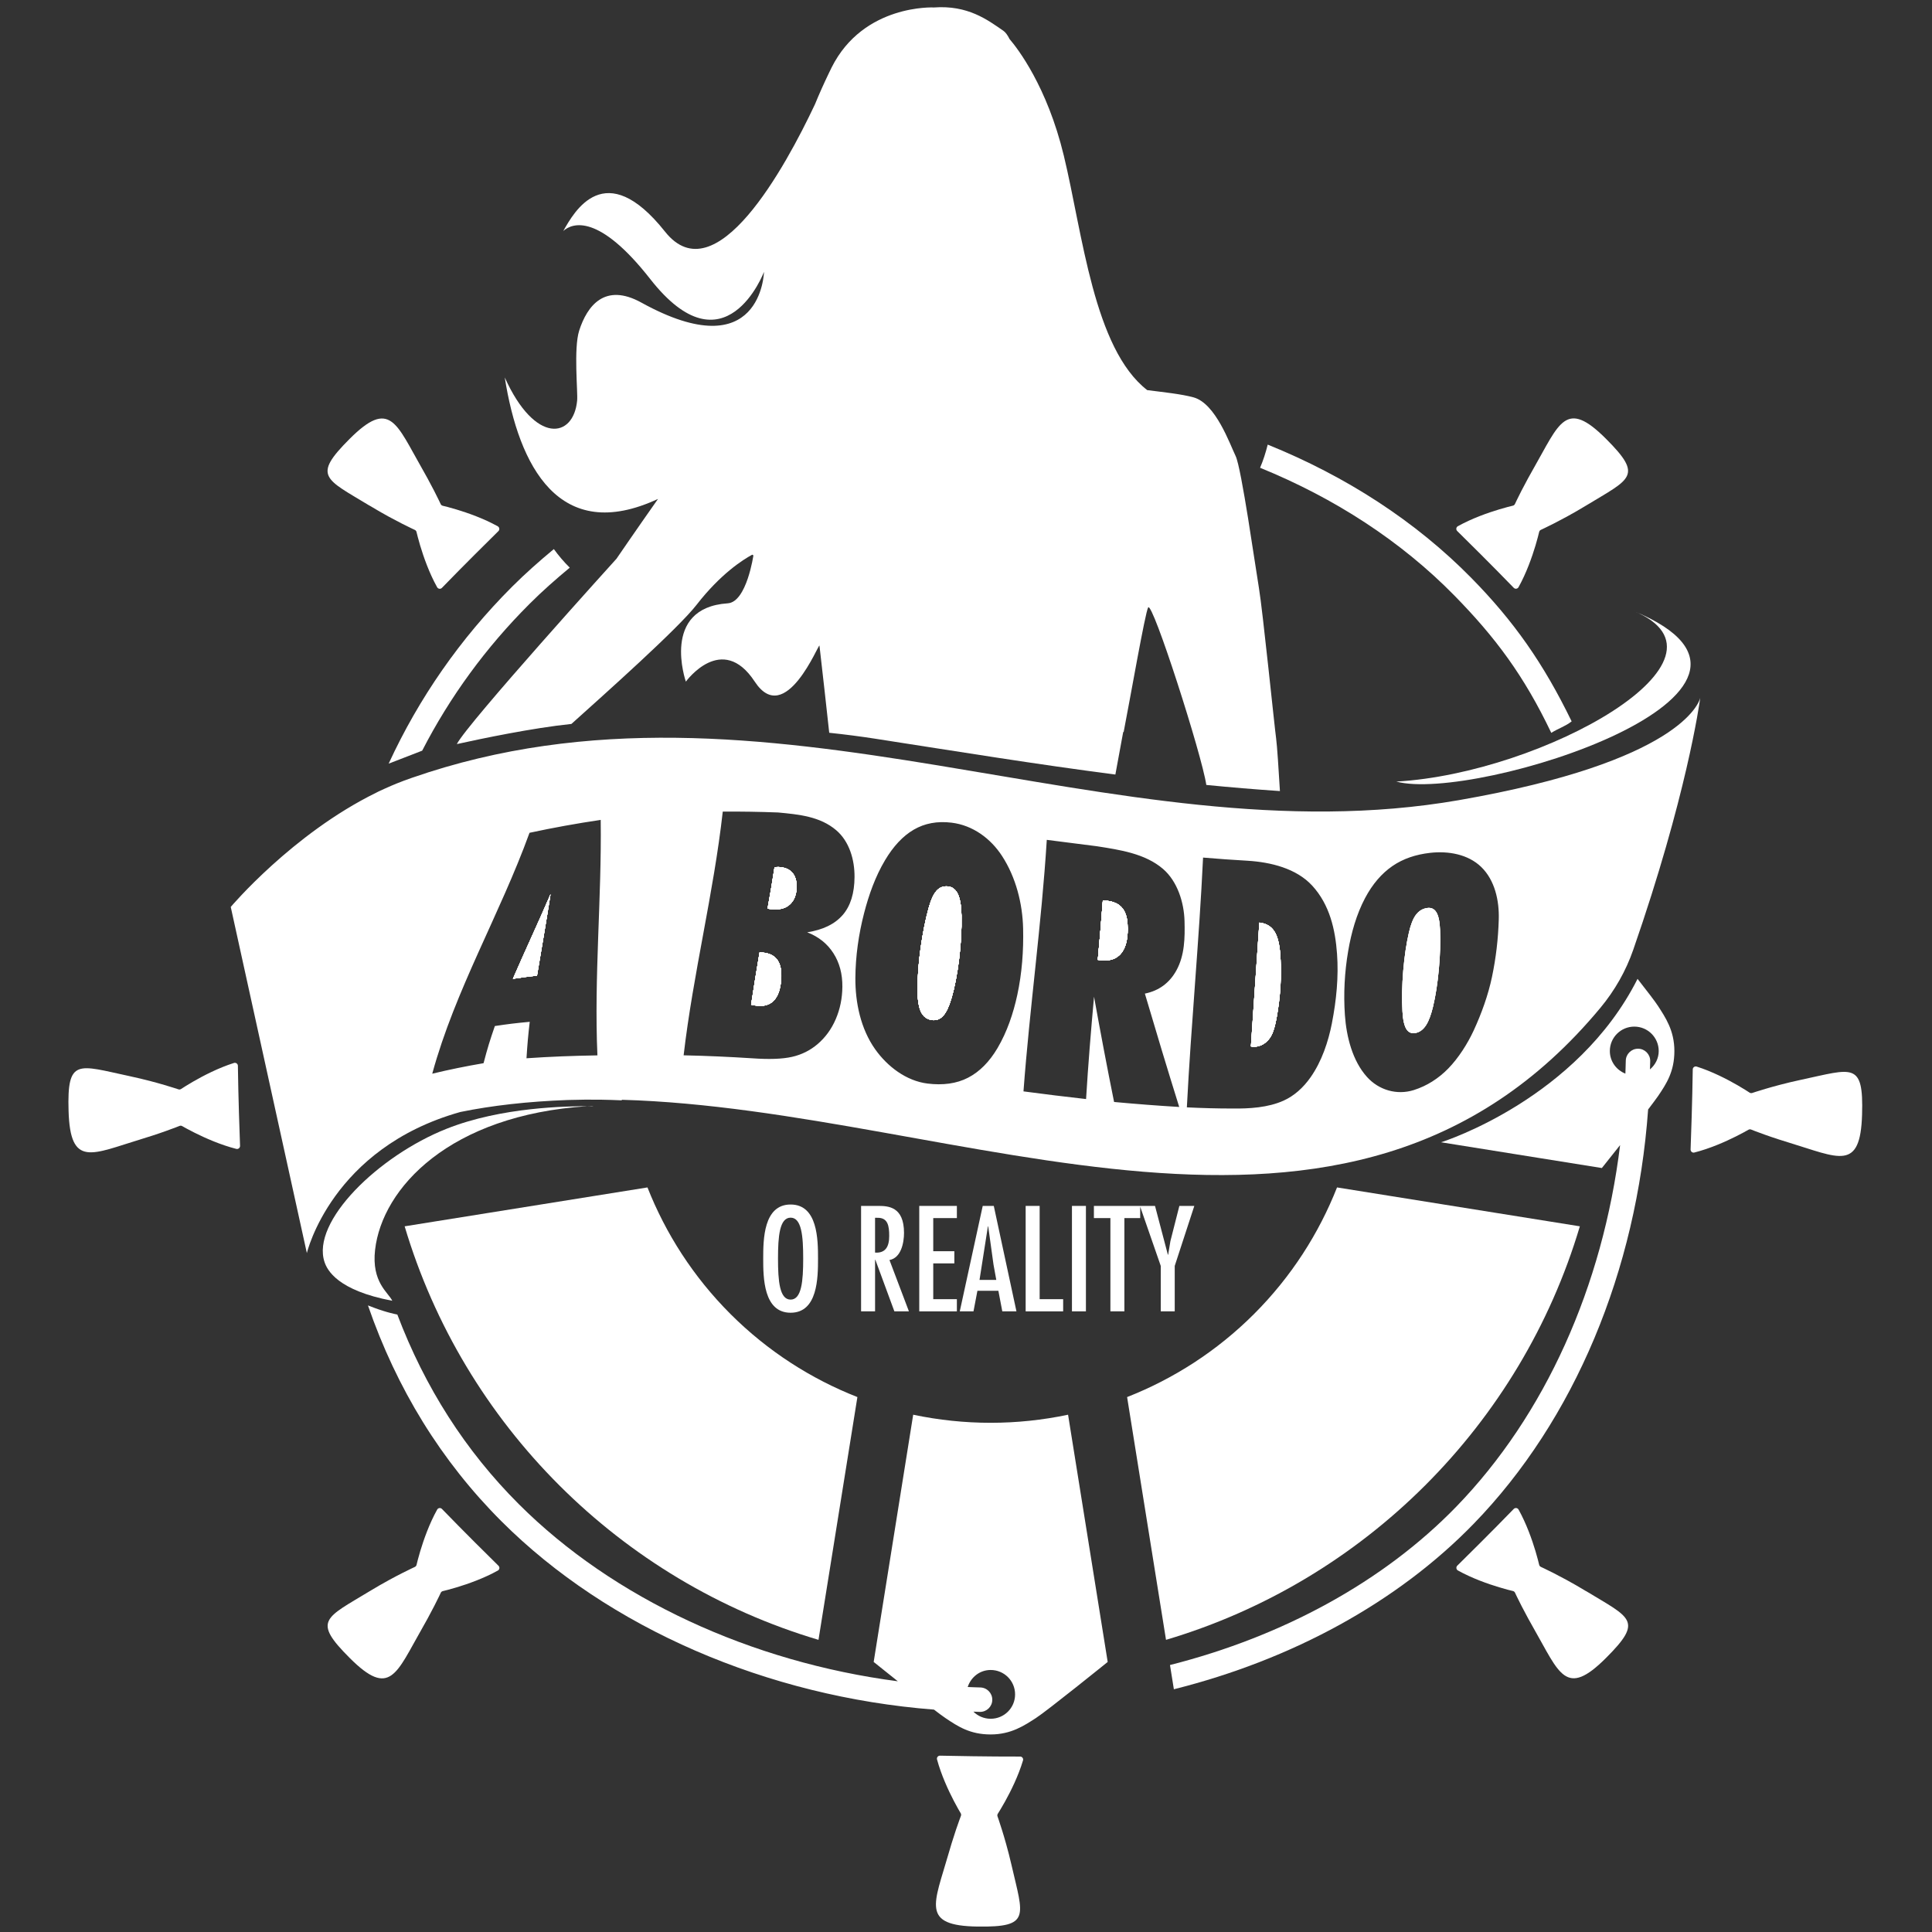 <?xml version="1.0" encoding="UTF-8"?>
<svg id="Camada_1" xmlns="http://www.w3.org/2000/svg" viewBox="0 0 1080 1080">
  <rect x="0" y="0" width="1080" height="1080" fill="#333333" stroke="none"/>
  <defs>
    <style>
      .cls-1, .cls-2 {
        fill: #fff;
      }

      .cls-2 {
        fill-rule: evenodd;
      }
    </style>
  </defs>
  <path class="cls-2" d="M206.64,282.66c3.83,2.33,7.51,4.42,10.83,6.24,5.26,2.87,9.64,5.04,12.32,6.33.91.44,1.63.77,2.11,1,.47.22.81.63.93,1.14.31,1.29.99,4.05,2.06,7.64,1.91,6.37,5.05,15.33,9.46,23.24.55.99,1.9,1.19,2.69.37,12.33-12.73,26.67-26.89,31.58-31.73.08-.08.14-.15.2-.24h0c.55-.82.3-1.95-.55-2.43-7.89-4.4-16.82-7.52-23.16-9.43-3.58-1.08-6.34-1.77-7.63-2.07-.5-.12-.92-.46-1.14-.93-.23-.49-.56-1.2-1-2.11-1.3-2.67-3.48-7.05-6.36-12.31-.91-1.66-1.89-3.43-2.93-5.24-14.6-25.48-17.98-39.42-40.62-16.78-21.01,21-13.76,22.19,11.18,37.33Z"/>
  <path class="cls-2" d="M570.25,981.93c-17.72.04-37.87-.35-44.77-.5-.11,0-.21,0-.32.02h-.01c-.97.17-1.6,1.14-1.35,2.08,2.36,8.72,6.34,17.3,9.4,23.17,1.73,3.32,3.16,5.78,3.84,6.91.26.44.31.98.13,1.46-.19.5-.47,1.24-.81,2.18-1.01,2.79-2.63,7.41-4.39,13.14-.56,1.81-1.13,3.75-1.71,5.76-8.08,28.23-15.71,40.38,16.31,40.81,29.7.41,25.49-5.62,18.95-34.05-1-4.37-2.07-8.46-3.09-12.11-1.61-5.77-3.12-10.42-4.06-13.24-.32-.96-.58-1.71-.76-2.21-.17-.49-.11-1.02.17-1.46.71-1.12,2.21-3.54,4.03-6.81,3.23-5.81,7.46-14.31,10.05-22.98.33-1.09-.48-2.19-1.61-2.18Z"/>
  <path class="cls-2" d="M130.78,594.2c-8.63,2.73-17.06,7.1-22.82,10.42-3.24,1.88-5.64,3.42-6.74,4.14-.43.28-.97.35-1.46.19-.51-.17-1.26-.42-2.22-.72-2.83-.9-7.51-2.33-13.31-3.85-3.66-.96-7.78-1.96-12.16-2.89-28.53-6.09-34.62-10.19-33.74,19.49.94,32.01,12.96,24.18,41.06,15.66,2-.61,3.93-1.21,5.73-1.8,5.7-1.85,10.29-3.55,13.07-4.6.94-.36,1.67-.65,2.17-.85.48-.19,1.02-.15,1.46.1,1.15.66,3.63,2.05,6.97,3.72,5.92,2.96,14.56,6.81,23.32,9.03.95.24,1.9-.41,2.06-1.38h0c.02-.12.02-.22.02-.33-.26-6.89-.97-27.04-1.21-44.75-.02-1.14-1.13-1.92-2.21-1.58Z"/>
  <path class="cls-2" d="M1007.18,603.52c-4.38.93-8.5,1.93-12.16,2.89-5.8,1.52-10.47,2.95-13.31,3.85-.96.31-1.71.55-2.22.72-.49.16-1.02.1-1.46-.19-1.1-.73-3.5-2.27-6.74-4.14-5.76-3.32-14.19-7.69-22.82-10.42-1.09-.34-2.2.44-2.21,1.58-.24,17.72-.95,37.86-1.21,44.75,0,.11,0,.21.02.32h0c.16.98,1.11,1.63,2.06,1.39,8.76-2.22,17.4-6.06,23.32-9.03,3.35-1.67,5.83-3.06,6.97-3.72.45-.26.98-.29,1.46-.1.5.2,1.23.49,2.17.85,2.78,1.05,7.37,2.75,13.07,4.6,1.8.59,3.73,1.19,5.73,1.8,28.1,8.52,40.13,16.35,41.06-15.66.88-29.69-5.21-25.58-33.74-19.49Z"/>
  <path class="cls-2" d="M814.41,296.62c.06.09.12.17.2.24,4.92,4.84,19.26,19,31.58,31.73.79.82,2.14.63,2.69-.37,4.41-7.91,7.54-16.87,9.46-23.24,1.07-3.59,1.76-6.35,2.06-7.64.12-.5.46-.92.93-1.14.49-.23,1.2-.56,2.11-1,2.68-1.29,7.06-3.46,12.32-6.33,3.32-1.81,7-3.91,10.83-6.24,24.94-15.14,32.19-16.33,11.18-37.33-22.64-22.65-26.02-8.7-40.62,16.78-1.04,1.81-2.03,3.58-2.93,5.24-2.88,5.26-5.06,9.64-6.36,12.31-.44.91-.77,1.62-1,2.11-.22.47-.63.81-1.14.93-1.29.31-4.05.99-7.63,2.07-6.34,1.91-15.27,5.03-23.16,9.43-.86.48-1.1,1.61-.55,2.42h0Z"/>
  <path class="cls-2" d="M278.84,875.49c-.06-.09-.12-.17-.2-.24-4.92-4.84-19.26-19-31.58-31.73-.79-.82-2.14-.63-2.69.37-4.41,7.91-7.54,16.87-9.46,23.24-1.07,3.59-1.76,6.35-2.06,7.64-.12.5-.46.92-.93,1.14-.49.23-1.2.56-2.11,1-2.68,1.29-7.06,3.46-12.32,6.33-3.32,1.81-7,3.91-10.83,6.24-24.94,15.14-32.19,16.33-11.18,37.33,22.64,22.65,26.02,8.7,40.62-16.78,1.04-1.81,2.03-3.58,2.93-5.24,2.88-5.26,5.06-9.64,6.36-12.31.44-.91.77-1.62,1-2.11.22-.47.63-.81,1.14-.93,1.29-.31,4.05-.99,7.63-2.07,6.34-1.91,15.27-5.03,23.16-9.43.86-.48,1.1-1.61.55-2.42h0Z"/>
  <path class="cls-2" d="M886.6,889.46c-3.83-2.33-7.51-4.42-10.83-6.24-5.26-2.87-9.64-5.04-12.32-6.33-.91-.44-1.63-.77-2.11-1-.47-.22-.81-.63-.93-1.14-.31-1.29-.99-4.05-2.06-7.64-1.91-6.37-5.05-15.33-9.46-23.24-.55-.99-1.9-1.18-2.69-.37-12.33,12.73-26.67,26.89-31.58,31.73-.08.08-.14.15-.2.24h0c-.55.82-.3,1.95.55,2.43,7.89,4.4,16.82,7.52,23.16,9.43,3.58,1.08,6.34,1.77,7.63,2.07.5.12.92.46,1.14.93.23.49.56,1.2,1,2.11,1.3,2.67,3.48,7.05,6.36,12.31.91,1.66,1.89,3.43,2.93,5.24,14.6,25.48,17.98,39.42,40.62,16.78,21.01-21,13.76-22.19-11.18-37.33Z"/>
  <path class="cls-2" d="M367.84,278.89c-12.21,17.35-23.23,33.46-23.23,33.46,0,0-83.27,91.92-89.24,103.6,13.6-3,42.36-9.03,64.05-11.26,18.82-16.92,59.59-53.23,69.98-66.61,13.39-17.24,25.82-25.16,31.14-28.03,0,0,.18.15.44.41l.23-.32s-3.75,26.41-14.39,27.12c-37.81,2.53-23.42,43.78-23.42,43.78,0,0,20.18-27.9,38.51,0,17.19,26.14,35.95-22.1,36.18-20.1,1.99,17.62,3.94,34.37,5.45,48.68,9.2.97,17.68,2.09,25.27,3.26,47.21,7.32,90.8,14.43,134.69,20.09.03-.12.05-.23.07-.35,0,0,0-.02,0-.03,1.35-7.29,2.82-15.21,4.3-23.37.09,0,.17-.03.27-.05,3.47-17.68,12.06-67.02,13.69-69.6h0c2.37-3.79,29.96,82.13,32.51,99.22,13.51,1.33,27.19,2.48,41.15,3.42-.67-11.39-1.59-25.53-2.12-29.35-.87-6.17-7.55-71.85-9.6-84.04-2.07-12.18-9.78-67.24-13.06-73.93-3.25-6.68-11.12-29.32-23.47-32.75-6.92-1.91-17.11-2.92-25.93-4.06-29.93-23.18-36.09-87.41-46.63-131.07-9.35-38.77-26-60.13-30.32-65.16-1.1-2.19-2.25-3.81-3.47-4.64-8.93-6.18-19.89-14.42-38.77-13.04,0,0-39.43-2.07-57.27,33.61-.5.99-.94,1.94-1.41,2.91-.02.02-.04.06-.06.12-2.93,6.09-5.54,11.93-7.8,17.47-16.49,34.97-55.57,106.81-83.82,71.22-33.67-42.4-50.86-10.99-56.89-.37,5.23-4.74,20.09-9.56,48.57,26.8,41.85,53.49,63.63-3.92,63.63-3.92,0,0-1.25,54.27-68.55,17.14-20.45-11.29-30.3,1.82-34.75,15.66-3.19,10-.69,34.28-1.14,39.1-2.01,21.29-23.56,24.64-40.47-12.93,7.83,49.68,30.49,93.6,85.66,67.93Z"/>
  <path class="cls-2" d="M318.49,317.33c-7.8,6.47-15.39,13.15-22.48,20.25-24.44,24.4-44.5,51.92-60.01,82.05l-18.74,7.25c16.9-36.67,40.03-69.94,69.07-98.97,7.36-7.36,15.2-14.27,23.27-20.97,2.68,3.7,5.63,7.18,8.89,10.38Z"/>
  <path class="cls-2" d="M867.17,409.67c4.01-2.52,7.82-3.61,11.39-6.41-15.76-32.45-32.33-56.01-55.93-80.03-31.21-31.8-70.17-56.99-113.97-74.69-1.11,4.45-2.49,8.8-4.27,12.95,41.71,16.97,78.79,41.04,108.49,71.29,23.04,23.47,39.06,44.95,54.29,76.89Z"/>
  <path class="cls-2" d="M883.15,685.52l-135.74-21.74c-10.17,25.77-25.58,49.94-46.43,70.79-20.87,20.84-45.11,36.26-70.92,46.4l21.75,135.71c110.91-32.95,198.34-120.3,231.34-231.16Z"/>
  <path class="cls-2" d="M226.2,685.52l135.74-21.74c10.17,25.77,25.58,49.94,46.43,70.79,20.87,20.84,45.11,36.26,70.92,46.4l-21.75,135.71c-110.91-32.95-198.34-120.3-231.34-231.16Z"/>
  <path class="cls-2" d="M926.85,562.35c-1.5-2.34-6.17-8.42-11.45-15.16-33.69,66.86-107.93,90.77-109.84,91.35l89.89,14.4s4.55-5.7,10.2-12.83c-9.71,79.01-41.91,150.91-91.6,202.15-40.59,41.81-96.79,72.48-160.02,88.5l2.17,13.55c66.15-16.58,125.07-48.69,167.65-92.56,56.27-57.98,90.98-141.25,97.46-231.55,2.5-3.29,4.54-6,5.54-7.46,4.69-6.92,9.14-13.68,9.14-25.21s-5.06-18.82-9.14-25.18ZM922.34,597.8c.02-1.57.12-3.12.14-4.67.03-3.79-3.02-6.88-6.77-6.89h-.07c-3.74,0-6.79,3.04-6.82,6.77-.03,2.4-.16,4.77-.22,7.15-5.07-1.99-8.69-6.85-8.69-12.63,0-7.55,6.13-13.65,13.67-13.65s13.65,6.1,13.65,13.65c0,4.16-1.94,7.76-4.89,10.27Z"/>
  <path class="cls-2" d="M597.06,790.83c-28.52,6.03-58.04,6.03-86.58,0l-22.09,138.21s6.04,4.86,13.51,10.81c-82.04-10.74-158.97-46.17-211.9-99.05-29.84-29.81-52.46-65.26-67.89-105.96-.1-.02-.2-.03-.3-.06-.47-.1-.95-.2-1.44-.31-.77-.18-1.58-.38-2.4-.59-.58-.16-1.18-.31-1.79-.49-.1-.02-.21-.05-.31-.1-.52-.15-1.04-.3-1.58-.47-.95-.3-1.9-.62-2.87-.94-.49-.17-.99-.35-1.49-.53-1.41-.51-2.83-1.05-4.24-1.61,16.11,46.64,41,87.07,74.67,120.71,59.73,59.68,148.64,98,241.74,105.23,2.83,2.16,5.11,3.88,6.46,4.76,6.96,4.69,13.73,9.13,25.23,9.13s18.87-5.05,25.23-9.13c6.34-4.07,40.19-31.4,40.19-31.4l-22.15-138.21ZM553.78,960.8c-3.77,0-7.19-1.54-9.64-3.98,1.21.02,2.4.12,3.61.14h.13c3.71,0,6.77-2.97,6.81-6.71.06-3.78-2.96-6.88-6.73-6.95-2.33-.03-4.66-.18-7.01-.25,1.8-5.51,6.76-9.52,12.83-9.52,7.57,0,13.66,6.08,13.66,13.64s-6.09,13.63-13.66,13.63Z"/>
  <path class="cls-2" d="M441.96,673.33c-15.18,0-15.32,19.62-15.32,30.25s.15,30.25,15.32,30.25,15.32-19.61,15.32-30.25-.16-30.25-15.32-30.25ZM441.96,726.49c-6.18,0-7.05-10.4-7.05-22.91s.87-22.9,7.05-22.9,7.03,10.4,7.03,22.9-.87,22.91-7.03,22.91Z"/>
  <path class="cls-2" d="M497.22,704.36c6.49-1.18,8.13-9.61,8.13-15.16,0-14.78-8.9-15.09-14.62-15.09h-9.38v58.94h7.82v-28.84h.16l10.63,28.84h8.13l-10.87-28.69ZM489.16,700.22v-19.46h1.25c5.94-.16,6.66,4.53,6.66,10.15,0,5.94-2.04,9.69-7.91,9.3Z"/>
  <polygon class="cls-2" points="534.9 680.92 534.9 674.11 513.87 674.11 513.87 733.06 534.9 733.06 534.9 726.25 521.69 726.25 521.69 706.24 533.49 706.24 533.49 699.44 521.69 699.44 521.69 680.92 534.9 680.92"/>
  <path class="cls-2" d="M555.53,674.11h-6.18l-12.83,58.94h7.67l2.19-11.49h11.72l2.19,11.49h7.91l-12.67-58.94ZM547.56,715.47l4.69-29.95h.16l2.97,21.42,1.55,8.53h-9.36Z"/>
  <polygon class="cls-2" points="573.35 674.11 573.35 733.06 594.31 733.06 594.31 726.25 581.17 726.25 581.17 674.11 573.35 674.11"/>
  <rect class="cls-1" x="599.23" y="674.11" width="7.81" height="58.94"/>
  <polygon class="cls-2" points="637.38 674.56 648.87 707.65 648.87 733.06 656.68 733.06 656.68 707.65 667.63 674.11 659.27 674.11 654.26 693.81 653.01 701.39 652.85 701.39 645.66 674.11 637.38 674.11 637.22 674.11 611.5 674.11 611.5 680.92 620.72 680.92 620.72 733.06 628.54 733.06 628.54 680.92 637.38 680.92 637.38 674.56"/>
  <path class="cls-2" d="M804.32,541.87c-.73,7.91-1.82,14.82-3.22,20.7-1.08,4.53-2.34,8.02-3.84,10.37-1.49,2.36-3.32,3.84-5.49,4.39-2.43.62-4.27-.04-5.51-1.95-1.25-1.9-2-5.24-2.27-9.97-.39-6.98-.25-14.58.43-22.75.69-8.18,1.79-15.32,3.17-21.34,1.01-4.39,2.28-7.71,3.9-9.88,1.61-2.17,3.67-3.44,6.15-3.84,2.32-.38,4.08.4,5.28,2.35,1.21,1.94,1.89,5.19,2.08,9.74.29,6.89.05,14.26-.68,22.16Z"/>
  <path class="cls-2" d="M627.07,532.45c-2.56,3.44-6.41,4.89-11.56,4.31-.73-.08-1.09-.12-1.82-.2,1.02-11.02,1.98-22.04,2.8-33.08.33.04.75.05,1.27.05.51,0,.88,0,1.1.03,3.65.42,6.41,1.69,8.28,3.83,1.87,2.13,2.92,5.24,3.16,9.3.41,7.08-.68,12.31-3.23,15.76Z"/>
  <path class="cls-2" d="M714.91,560.7c-1.19,9.08-2.57,15.26-4.3,18.3-1.05,1.89-2.41,3.38-4.1,4.48-1.67,1.08-3.49,1.64-5.44,1.65-.49,0-.86-.02-1.1-.05-.24-.03-.49-.08-.7-.14,1.52-23.07,3.21-46.13,4.72-69.2,3.7.41,6.46,2,8.3,4.78,1.85,2.79,2.95,7.14,3.38,12.98.67,8.83.37,18.41-.77,27.2Z"/>
  <path class="cls-2" d="M714.91,560.7c-1.19,9.08-2.57,15.26-4.3,18.3-1.05,1.89-2.41,3.38-4.1,4.48-1.67,1.08-3.49,1.64-5.44,1.65-.49,0-.86-.02-1.1-.05-.24-.03-.49-.08-.7-.14,1.52-23.07,3.21-46.13,4.72-69.2,3.7.41,6.46,2,8.3,4.78,1.85,2.79,2.95,7.14,3.38,12.98.67,8.83.37,18.41-.77,27.2Z"/>
  <path class="cls-2" d="M627.07,532.45c-2.56,3.44-6.41,4.89-11.56,4.31-.73-.08-1.09-.12-1.82-.2,1.02-11.02,1.98-22.04,2.8-33.08.33.04.75.05,1.27.05.51,0,.88,0,1.1.03,3.65.42,6.41,1.69,8.28,3.83,1.87,2.13,2.92,5.24,3.16,9.3.41,7.08-.68,12.31-3.23,15.76Z"/>
  <path class="cls-2" d="M434.16,536.12c-1.84-2.23-4.69-3.46-8.54-3.68-.4-.02-.6-.03-1.01-.05-1.65,9.74-3.24,19.47-4.73,29.23.56.16,1.15.3,1.77.39.62.1,1.41.19,2.36.26,4.06.27,7.16-1.02,9.32-3.86,2.15-2.85,3.28-7.06,3.42-12.6.1-4.23-.76-7.46-2.59-9.69Z"/>
  <path class="cls-2" d="M445.33,495.81c-.07,4.11-1.24,7.25-3.49,9.48-2.25,2.23-5.27,3.22-9.03,3.02-1.05-.06-1.83-.11-2.33-.16-.49-.06-.96-.13-1.41-.21,1.65-9.13,2.46-13.72,3.91-23.2.23,0,.58,0,1.08-.05.49-.03.89-.05,1.15-.04,3.36.16,5.9,1.2,7.61,3.09,1.72,1.89,2.56,4.61,2.5,8.09Z"/>
  <path class="cls-2" d="M536.12,536.32c-1.08,8.47-2.48,15.73-4.23,21.65-1.35,4.56-2.88,7.87-4.63,9.81-1.75,1.94-3.84,2.75-6.3,2.42-2.73-.37-4.76-1.86-6.04-4.43-1.28-2.58-1.94-6.5-2-11.67-.08-8,.61-16.37,1.74-24.26,1.22-8.5,2.72-15.94,4.43-22.11,1.25-4.5,2.7-7.81,4.45-9.75,1.75-1.94,3.91-2.76,6.5-2.45,2.42.3,4.24,1.77,5.46,4.4,1.21,2.63,1.87,6.59,1.98,11.8.16,8.1-.35,16.57-1.37,24.59Z"/>
  <path class="cls-2" d="M627.07,532.45c-2.56,3.44-6.41,4.89-11.56,4.31-.73-.08-1.09-.12-1.82-.2,1.02-11.02,1.98-22.04,2.8-33.08.33.04.75.05,1.27.05.51,0,.88,0,1.1.03,3.65.42,6.41,1.69,8.28,3.83,1.87,2.13,2.92,5.24,3.16,9.3.41,7.08-.68,12.31-3.23,15.76Z"/>
  <path class="cls-2" d="M714.91,560.7c-1.19,9.08-2.57,15.26-4.3,18.3-1.05,1.89-2.41,3.38-4.1,4.48-1.67,1.08-3.49,1.64-5.44,1.65-.49,0-.86-.02-1.1-.05-.24-.03-.49-.08-.7-.14,1.52-23.07,3.21-46.13,4.72-69.2,3.7.41,6.46,2,8.3,4.78,1.85,2.79,2.95,7.14,3.38,12.98.67,8.83.37,18.41-.77,27.2Z"/>
  <path class="cls-2" d="M714.91,560.7c-1.19,9.08-2.57,15.26-4.3,18.3-1.05,1.89-2.41,3.38-4.1,4.48-1.67,1.08-3.49,1.64-5.44,1.65-.49,0-.86-.02-1.1-.05-.24-.03-.49-.08-.7-.14,1.52-23.07,3.21-46.13,4.72-69.2,3.7.41,6.46,2,8.3,4.78,1.85,2.79,2.95,7.14,3.38,12.98.67,8.83.37,18.41-.77,27.2Z"/>
  <path class="cls-2" d="M627.07,532.45c-2.56,3.44-6.41,4.89-11.56,4.31-.73-.08-1.09-.12-1.82-.2,1.02-11.02,1.98-22.04,2.8-33.08.33.04.75.05,1.27.05.51,0,.88,0,1.1.03,3.65.42,6.41,1.69,8.28,3.83,1.87,2.13,2.92,5.24,3.16,9.3.41,7.08-.68,12.31-3.23,15.76Z"/>
  <path class="cls-2" d="M536.12,536.32c-1.08,8.47-2.48,15.73-4.23,21.65-1.35,4.56-2.88,7.87-4.63,9.81-1.75,1.94-3.84,2.75-6.3,2.42-2.73-.37-4.76-1.86-6.04-4.43-1.28-2.58-1.94-6.5-2-11.67-.08-8,.61-16.37,1.74-24.26,1.22-8.5,2.72-15.94,4.43-22.11,1.25-4.5,2.7-7.81,4.45-9.75,1.75-1.94,3.91-2.76,6.5-2.45,2.42.3,4.24,1.77,5.46,4.4,1.21,2.63,1.87,6.59,1.98,11.8.16,8.1-.35,16.57-1.37,24.59Z"/>
  <path class="cls-2" d="M445.33,495.81c-.07,4.11-1.24,7.25-3.49,9.48-2.25,2.23-5.27,3.22-9.03,3.02-1.05-.06-1.83-.11-2.33-.16-.49-.06-.96-.13-1.41-.21,1.65-9.13,2.46-13.72,3.91-23.2.23,0,.58,0,1.08-.05.49-.03.89-.05,1.15-.04,3.36.16,5.9,1.2,7.61,3.09,1.72,1.89,2.56,4.61,2.5,8.09Z"/>
  <path class="cls-2" d="M434.16,536.12c-1.84-2.23-4.69-3.46-8.54-3.68-.4-.02-.6-.03-1.01-.05-1.65,9.74-3.24,19.47-4.73,29.23.56.16,1.15.3,1.77.39.62.1,1.41.19,2.36.26,4.06.27,7.16-1.02,9.32-3.86,2.15-2.85,3.28-7.06,3.42-12.6.1-4.23-.76-7.46-2.59-9.69Z"/>
  <path class="cls-2" d="M307.75,499.86c-2.36,15.19-5.03,30.33-7.56,45.5-5.54.64-8.22,1-13.46,1.8,6.88-15.82,14.21-31.44,21.02-47.29Z"/>
  <path class="cls-2" d="M434.16,536.12c-1.84-2.23-4.69-3.46-8.54-3.68-.4-.02-.6-.03-1.01-.05-1.65,9.74-3.24,19.47-4.73,29.23.56.16,1.15.3,1.77.39.62.1,1.41.19,2.36.26,4.06.27,7.16-1.02,9.32-3.86,2.15-2.85,3.28-7.06,3.42-12.6.1-4.23-.76-7.46-2.59-9.69Z"/>
  <path class="cls-2" d="M445.33,495.81c-.07,4.11-1.24,7.25-3.49,9.48-2.25,2.23-5.27,3.22-9.03,3.02-1.05-.06-1.83-.11-2.33-.16-.49-.06-.96-.13-1.41-.21,1.65-9.13,2.46-13.72,3.91-23.2.23,0,.58,0,1.08-.05.49-.03.89-.05,1.15-.04,3.36.16,5.9,1.2,7.61,3.09,1.72,1.89,2.56,4.61,2.5,8.09Z"/>
  <path class="cls-2" d="M536.12,536.32c-1.08,8.47-2.48,15.73-4.23,21.65-1.35,4.56-2.88,7.87-4.63,9.81-1.75,1.94-3.84,2.75-6.3,2.42-2.73-.37-4.76-1.86-6.04-4.43-1.28-2.58-1.94-6.5-2-11.67-.08-8,.61-16.37,1.74-24.26,1.22-8.5,2.72-15.94,4.43-22.11,1.25-4.5,2.7-7.81,4.45-9.75,1.75-1.94,3.91-2.76,6.5-2.45,2.42.3,4.24,1.77,5.46,4.4,1.21,2.63,1.87,6.59,1.98,11.8.16,8.1-.35,16.57-1.37,24.59Z"/>
  <path class="cls-2" d="M627.07,532.45c-2.56,3.44-6.41,4.89-11.56,4.31-.73-.08-1.09-.12-1.82-.2,1.02-11.02,1.98-22.04,2.8-33.08.33.04.75.05,1.27.05.51,0,.88,0,1.1.03,3.65.42,6.41,1.69,8.28,3.83,1.87,2.13,2.92,5.24,3.16,9.3.41,7.08-.68,12.31-3.23,15.76Z"/>
  <path class="cls-2" d="M714.91,560.7c-1.19,9.08-2.57,15.26-4.3,18.3-1.05,1.89-2.41,3.38-4.1,4.48-1.67,1.08-3.49,1.64-5.44,1.65-.49,0-.86-.02-1.1-.05-.24-.03-.49-.08-.7-.14,1.52-23.07,3.21-46.13,4.72-69.2,3.7.41,6.46,2,8.3,4.78,1.85,2.79,2.95,7.14,3.38,12.98.67,8.83.37,18.41-.77,27.2Z"/>
  <path class="cls-2" d="M714.91,560.7c-1.19,9.08-2.57,15.26-4.3,18.3-1.05,1.89-2.41,3.38-4.1,4.48-1.67,1.08-3.49,1.64-5.44,1.65-.49,0-.86-.02-1.1-.05-.24-.03-.49-.08-.7-.14,1.52-23.07,3.21-46.13,4.72-69.2,3.7.41,6.46,2,8.3,4.78,1.85,2.79,2.95,7.14,3.38,12.98.67,8.83.37,18.41-.77,27.2Z"/>
  <path class="cls-2" d="M627.07,532.45c-2.56,3.44-6.41,4.89-11.56,4.31-.73-.08-1.09-.12-1.82-.2,1.02-11.02,1.98-22.04,2.8-33.08.33.04.75.05,1.27.05.51,0,.88,0,1.1.03,3.65.42,6.41,1.69,8.28,3.83,1.87,2.13,2.92,5.24,3.16,9.3.41,7.08-.68,12.31-3.23,15.76Z"/>
  <path class="cls-2" d="M536.12,536.32c-1.08,8.47-2.48,15.73-4.23,21.65-1.35,4.56-2.88,7.87-4.63,9.81-1.75,1.94-3.84,2.75-6.3,2.42-2.73-.37-4.76-1.86-6.04-4.43-1.28-2.58-1.94-6.5-2-11.67-.08-8,.61-16.37,1.74-24.26,1.22-8.5,2.72-15.94,4.43-22.11,1.25-4.5,2.7-7.81,4.45-9.75,1.75-1.94,3.91-2.76,6.5-2.45,2.42.3,4.24,1.77,5.46,4.4,1.21,2.63,1.87,6.59,1.98,11.8.16,8.1-.35,16.57-1.37,24.59Z"/>
  <path class="cls-2" d="M445.33,495.81c-.07,4.11-1.24,7.25-3.49,9.48-2.25,2.23-5.27,3.22-9.03,3.02-1.05-.06-1.83-.11-2.33-.16-.49-.06-.96-.13-1.41-.21,1.65-9.13,2.46-13.72,3.91-23.2.23,0,.58,0,1.08-.05.49-.03.89-.05,1.15-.04,3.36.16,5.9,1.2,7.61,3.09,1.72,1.89,2.56,4.61,2.5,8.09Z"/>
  <path class="cls-2" d="M425.63,532.44c-.4-.02-.6-.03-1.01-.05-1.65,9.74-3.24,19.47-4.73,29.23.56.16,1.15.3,1.77.39.62.1,1.41.19,2.36.26,4.06.27,7.16-1.02,9.32-3.86,2.15-2.85,3.28-7.06,3.42-12.6.1-4.23-.76-7.46-2.59-9.69-1.84-2.23-4.69-3.46-8.54-3.68Z"/>
  <path class="cls-2" d="M307.75,499.86c-2.36,15.19-5.03,30.33-7.56,45.5-5.54.64-8.22,1-13.46,1.8,6.88-15.82,14.21-31.44,21.02-47.29Z"/>
  <path class="cls-2" d="M286.73,547.15c6.88-15.82,14.21-31.44,21.02-47.29-2.36,15.19-5.03,30.33-7.56,45.5-5.54.64-8.22,1-13.46,1.8Z"/>
  <path class="cls-2" d="M815.59,447.28c-194.22,33.83-387.14-81.42-585.38-12.46-2.79.95-5.54,1.99-8.26,3.08-3.25,1.27-11.61,5.06-11.69,5.24-46.83,22.99-81.27,63.85-81.27,63.85l42.55,193.5s13.7-58.63,85.8-78.88c17.5-3.59,37.63-5.88,59.89-6.7h.12c.39-.02.78-.03,1.18-.03,5.75-.18,11.73-.23,17.95-.13,3.63.06,7.32.17,11.12.35-.02-.1-.03-.21-.04-.31,189.98,5.34,405.47,119.1,547.1-51.44,7.99-9.63,14.24-20.6,18.34-32.43,29.71-85.49,36.99-137.41,37.44-140.79-.66,2.65-11.14,35.6-134.84,57.15ZM333.98,589.96c-13.26.22-26.44.7-39.67,1.62.54-8.52.92-12.56,1.81-20.38-8.21.77-12.07,1.24-19.49,2.36-2.76,7.99-4.05,12.11-6.32,20.77-9.72,1.66-19.11,3.56-28.68,5.87,12.87-47.04,37.81-88.99,54.37-134.66,13.22-2.85,26.42-5.24,39.8-7.21.58,43.93-3.76,87.69-1.84,131.63ZM471.03,511.53c-4.43,5.1-11.04,8.25-19.79,9.63,6.36,2.46,11.25,6.38,14.65,11.71,3.41,5.33,5.07,11.57,5,18.76-.06,6.45-1.29,12.48-3.71,18.1-2.41,5.62-5.86,10.28-10.15,13.94-4.03,3.43-8.79,5.88-14.29,7.12-5.5,1.24-12.89,1.46-22.11.81-12.83-.82-25.63-1.4-38.48-1.67,5.33-45.76,16.75-90.45,21.88-136.24,10.31-.07,20.62.1,30.92.49,11.58,1.08,23.46,2.2,32.52,9.94,7.36,6.29,10.27,16.53,10.22,26.07-.05,9.12-2.22,16.24-6.64,21.34ZM568.67,556.18c-2.24,10.34-5.68,20.6-11.08,29.75-4.49,7.59-9.95,13.16-16.43,16.51-6.47,3.35-14.12,4.32-22.6,3.28-11.98-1.46-22.54-9.57-29.37-19.22-8.06-11.39-11.12-26.08-11.03-39.78.07-12.18,1.82-24.44,4.87-36.26,2.65-10.25,6.28-20.47,11.69-29.56,4.6-7.75,9.97-13.56,16.07-17.11,6.09-3.55,13.12-4.89,21.16-3.91,11.81,1.44,21.8,8.78,28.18,18.59,7.74,11.89,11.5,26.63,11.8,40.67.28,12.29-.64,24.91-3.26,37.04ZM659.18,618.8c-12.16-.72-24.27-1.67-36.4-2.79-3.96-19.58-7.66-39.2-11.21-58.86-1.73,19.06-3.29,38.12-4.45,57.23-11.68-1.3-23.33-2.75-34.99-4.29,3.5-46.96,10.11-93.6,13.03-140.61,9.32,1.21,18.65,2.4,27.98,3.57,12.97,2.02,27.03,4.12,36.98,12.67,8.08,6.94,11.77,18.77,12.04,29.2.24,9.15.13,19.07-4.56,27.57-3.82,6.92-9.67,11.32-17.61,12.94,6.24,21.17,12.62,42.3,19.2,63.37ZM744.56,571.94c-2.05,10.46-5.7,21.35-11.89,30.2-4.15,5.94-9.31,10.51-15.18,13.14-8.69,3.9-19.09,4.51-28.63,4.39-8.46,0-16.95-.23-25.4-.65,2.39-46.59,6.86-93.03,9.06-139.63,8.34.71,16.7,1.31,25.07,1.78,12.65.8,27.01,4.2,35.94,13.91,9.82,10.69,12.9,24.64,13.88,38.09.93,12.73-.34,25.91-2.86,38.78ZM837.82,513.93c-.33,11.03-1.54,21.43-3.79,32.17-2.13,10.16-5.84,20.44-10.22,29.93-3.4,7.35-8.5,15.41-14.23,21.28-5.49,5.61-11.96,9.74-19.24,12.04-9.5,2.99-19.59,0-26.18-7.32-8.18-9.07-11.51-22.64-12.35-34.58-.83-11.92-.19-24.02,1.83-35.8,1.74-10.22,4.61-20.49,9.46-29.65,4.14-7.81,9.29-13.76,15.29-17.88,6-4.12,13.04-6.46,21.04-7.37,10.03-1.14,21.16.7,28.58,7.89,7.69,7.45,10.12,18.96,9.81,29.3ZM802.91,509.96c-1.2-1.95-2.96-2.73-5.28-2.35-2.48.4-4.54,1.67-6.15,3.84-1.62,2.17-2.9,5.48-3.9,9.88-1.38,6.01-2.48,13.16-3.17,21.34-.68,8.17-.82,15.78-.43,22.75.27,4.73,1.02,8.07,2.27,9.97,1.24,1.91,3.08,2.57,5.51,1.95,2.17-.56,4-2.03,5.49-4.39,1.49-2.35,2.75-5.84,3.84-10.37,1.4-5.88,2.49-12.8,3.22-20.7.73-7.91.96-15.27.68-22.16-.19-4.56-.88-7.8-2.08-9.74Z"/>
  <path class="cls-2" d="M307.75,499.86c-2.36,15.19-5.03,30.33-7.56,45.5-5.54.64-8.22,1-13.46,1.8,6.88-15.82,14.21-31.44,21.02-47.29Z"/>
  <path class="cls-2" d="M434.16,536.12c1.83,2.23,2.7,5.46,2.59,9.69-.14,5.54-1.27,9.75-3.42,12.6-2.16,2.85-5.26,4.13-9.32,3.86-.95-.07-1.74-.16-2.36-.26-.62-.1-1.21-.23-1.77-.39,1.49-9.76,3.08-19.5,4.73-29.23.41.02.61.03,1.01.05,3.85.22,6.7,1.45,8.54,3.68Z"/>
  <path class="cls-2" d="M445.33,495.81c-.07,4.11-1.24,7.25-3.49,9.48-2.25,2.23-5.27,3.22-9.03,3.02-1.05-.06-1.83-.11-2.33-.16-.49-.06-.96-.13-1.41-.21,1.65-9.13,2.46-13.72,3.91-23.2.23,0,.58,0,1.08-.05.49-.03.89-.05,1.15-.04,3.36.16,5.9,1.2,7.61,3.09,1.72,1.89,2.56,4.61,2.5,8.09Z"/>
  <path class="cls-2" d="M536.12,536.32c-1.08,8.47-2.48,15.73-4.23,21.65-1.35,4.56-2.88,7.87-4.63,9.81-1.75,1.94-3.84,2.75-6.3,2.42-2.73-.37-4.76-1.86-6.04-4.43-1.28-2.58-1.94-6.5-2-11.67-.08-8,.61-16.37,1.74-24.26,1.22-8.5,2.72-15.94,4.43-22.11,1.25-4.5,2.7-7.81,4.45-9.75,1.75-1.94,3.91-2.76,6.5-2.45,2.42.3,4.24,1.77,5.46,4.4,1.21,2.63,1.87,6.59,1.98,11.8.16,8.1-.35,16.57-1.37,24.59Z"/>
  <path class="cls-2" d="M627.07,532.45c-2.56,3.44-6.41,4.89-11.56,4.31-.73-.08-1.09-.12-1.82-.2,1.02-11.02,1.98-22.04,2.8-33.08.33.04.75.05,1.27.05.51,0,.88,0,1.1.03,3.65.42,6.41,1.69,8.28,3.83,1.87,2.13,2.92,5.24,3.16,9.3.41,7.08-.68,12.31-3.23,15.76Z"/>
  <path class="cls-2" d="M804.32,541.87c-.73,7.91-1.82,14.82-3.22,20.7-1.08,4.53-2.34,8.02-3.84,10.37-1.49,2.36-3.32,3.84-5.49,4.39-2.43.62-4.27-.04-5.51-1.95-1.25-1.9-2-5.24-2.27-9.97-.39-6.98-.25-14.58.43-22.75.69-8.18,1.79-15.32,3.17-21.34,1.01-4.39,2.28-7.71,3.9-9.88,1.61-2.17,3.67-3.44,6.15-3.84,2.32-.38,4.08.4,5.28,2.35,1.21,1.94,1.89,5.19,2.08,9.74.29,6.89.05,14.26-.68,22.16Z"/>
  <path class="cls-2" d="M627.07,532.45c-2.56,3.44-6.41,4.89-11.56,4.31-.73-.08-1.09-.12-1.82-.2,1.02-11.02,1.98-22.04,2.8-33.08.33.04.75.05,1.27.05.51,0,.88,0,1.1.03,3.65.42,6.41,1.69,8.28,3.83,1.87,2.13,2.92,5.24,3.16,9.3.41,7.08-.68,12.31-3.23,15.76Z"/>
  <path class="cls-2" d="M536.12,536.32c-1.08,8.47-2.48,15.73-4.23,21.65-1.35,4.56-2.88,7.87-4.63,9.81-1.75,1.94-3.84,2.75-6.3,2.42-2.73-.37-4.76-1.86-6.04-4.43-1.28-2.58-1.94-6.5-2-11.67-.08-8,.61-16.37,1.74-24.26,1.22-8.5,2.72-15.94,4.43-22.11,1.25-4.5,2.7-7.81,4.45-9.75,1.75-1.94,3.91-2.76,6.5-2.45,2.42.3,4.24,1.77,5.46,4.4,1.21,2.63,1.87,6.59,1.98,11.8.16,8.1-.35,16.57-1.37,24.59Z"/>
  <path class="cls-2" d="M445.33,495.81c-.07,4.11-1.24,7.25-3.49,9.48-2.25,2.23-5.27,3.22-9.03,3.02-1.05-.06-1.83-.11-2.33-.16-.49-.06-.96-.13-1.41-.21,1.65-9.13,2.46-13.72,3.91-23.2.23,0,.58,0,1.08-.05.49-.03.89-.05,1.15-.04,3.36.16,5.9,1.2,7.61,3.09,1.72,1.89,2.56,4.61,2.5,8.09Z"/>
  <path class="cls-2" d="M425.63,532.44c-.4-.02-.6-.03-1.01-.05-1.65,9.74-3.24,19.47-4.73,29.23.56.16,1.15.3,1.77.39.62.1,1.41.19,2.36.26,4.06.27,7.16-1.02,9.32-3.86,2.15-2.85,3.28-7.06,3.42-12.6.1-4.23-.76-7.46-2.59-9.69-1.84-2.23-4.69-3.46-8.54-3.68Z"/>
  <path class="cls-2" d="M307.75,499.86c-2.36,15.19-5.03,30.33-7.56,45.5-5.54.64-8.22,1-13.46,1.8,6.88-15.82,14.21-31.44,21.02-47.29Z"/>
  <path class="cls-2" d="M307.75,499.86c-2.36,15.19-5.03,30.33-7.56,45.5-5.54.64-8.22,1-13.46,1.8,6.88-15.82,14.21-31.44,21.02-47.29Z"/>
  <path class="cls-2" d="M434.16,536.12c-1.84-2.23-4.69-3.46-8.54-3.68-.4-.02-.6-.03-1.01-.05-1.65,9.74-3.24,19.47-4.73,29.23.56.16,1.15.3,1.77.39.62.1,1.41.19,2.36.26,4.06.27,7.16-1.02,9.32-3.86,2.15-2.85,3.28-7.06,3.42-12.6.1-4.23-.76-7.46-2.59-9.69Z"/>
  <path class="cls-2" d="M445.33,495.81c-.07,4.11-1.24,7.25-3.49,9.48-2.25,2.23-5.27,3.22-9.03,3.02-1.05-.06-1.83-.11-2.33-.16-.49-.06-.96-.13-1.41-.21,1.65-9.13,2.46-13.72,3.91-23.2.23,0,.58,0,1.08-.05.49-.03.89-.05,1.15-.04,3.36.16,5.9,1.2,7.61,3.09,1.72,1.89,2.56,4.61,2.5,8.09Z"/>
  <path class="cls-2" d="M536.12,536.32c-1.08,8.47-2.48,15.73-4.23,21.65-1.35,4.56-2.88,7.87-4.63,9.81-1.75,1.94-3.84,2.75-6.3,2.42-2.73-.37-4.76-1.86-6.04-4.43-1.28-2.58-1.94-6.5-2-11.67-.08-8,.61-16.37,1.74-24.26,1.22-8.5,2.72-15.94,4.43-22.11,1.25-4.5,2.7-7.81,4.45-9.75,1.75-1.94,3.91-2.76,6.5-2.45,2.42.3,4.24,1.77,5.46,4.4,1.21,2.63,1.87,6.59,1.98,11.8.16,8.1-.35,16.57-1.37,24.59Z"/>
  <path class="cls-2" d="M627.07,532.45c-2.56,3.44-6.41,4.89-11.56,4.31-.73-.08-1.09-.12-1.82-.2,1.02-11.02,1.98-22.04,2.8-33.08.33.04.75.05,1.27.05.51,0,.88,0,1.1.03,3.65.42,6.41,1.69,8.28,3.83,1.87,2.13,2.92,5.24,3.16,9.3.41,7.08-.68,12.31-3.23,15.76Z"/>
  <path class="cls-2" d="M627.07,532.45c-2.56,3.44-6.41,4.89-11.56,4.31-.73-.08-1.09-.12-1.82-.2,1.02-11.02,1.98-22.04,2.8-33.08.33.04.75.05,1.27.05.51,0,.88,0,1.1.03,3.65.42,6.41,1.69,8.28,3.83,1.87,2.13,2.92,5.24,3.16,9.3.41,7.08-.68,12.31-3.23,15.76Z"/>
  <path class="cls-2" d="M536.12,536.32c-1.08,8.47-2.48,15.73-4.23,21.65-1.35,4.56-2.88,7.87-4.63,9.81-1.75,1.94-3.84,2.75-6.3,2.42-2.73-.37-4.76-1.86-6.04-4.43-1.28-2.58-1.94-6.5-2-11.67-.08-8,.61-16.37,1.74-24.26,1.22-8.5,2.72-15.94,4.43-22.11,1.25-4.5,2.7-7.81,4.45-9.75,1.75-1.94,3.91-2.76,6.5-2.45,2.42.3,4.24,1.77,5.46,4.4,1.21,2.63,1.87,6.59,1.98,11.8.16,8.1-.35,16.57-1.37,24.59Z"/>
  <path class="cls-2" d="M445.33,495.81c-.07,4.11-1.24,7.25-3.49,9.48-2.25,2.23-5.27,3.22-9.03,3.02-1.05-.06-1.83-.11-2.33-.16-.49-.06-.96-.13-1.41-.21,1.65-9.13,2.46-13.72,3.91-23.2.23,0,.58,0,1.08-.05.49-.03.89-.05,1.15-.04,3.36.16,5.9,1.2,7.61,3.09,1.72,1.89,2.56,4.61,2.5,8.09Z"/>
  <path class="cls-2" d="M436.76,545.81c-.14,5.54-1.27,9.75-3.42,12.6-2.16,2.85-5.26,4.13-9.32,3.86-.95-.07-1.74-.16-2.36-.26-.62-.1-1.21-.23-1.77-.39,1.49-9.76,3.08-19.5,4.73-29.23.41.02.61.03,1.01.05,3.85.22,6.7,1.45,8.54,3.68,1.83,2.23,2.7,5.46,2.59,9.69Z"/>
  <path class="cls-2" d="M307.75,499.86c-2.36,15.19-5.03,30.33-7.56,45.5-5.54.64-8.22,1-13.46,1.8,6.88-15.82,14.21-31.44,21.02-47.29Z"/>
  <path class="cls-2" d="M536.12,536.32c-1.08,8.47-2.48,15.73-4.23,21.65-1.35,4.56-2.88,7.87-4.63,9.81-1.75,1.94-3.84,2.75-6.3,2.42-2.73-.37-4.76-1.86-6.04-4.43-1.28-2.58-1.94-6.5-2-11.67-.08-8,.61-16.37,1.74-24.26,1.22-8.5,2.72-15.94,4.43-22.11,1.25-4.5,2.7-7.81,4.45-9.75,1.75-1.94,3.91-2.76,6.5-2.45,2.42.3,4.24,1.77,5.46,4.4,1.21,2.63,1.87,6.59,1.98,11.8.16,8.1-.35,16.57-1.37,24.59Z"/>
  <path class="cls-2" d="M627.07,532.45c-2.56,3.44-6.41,4.89-11.56,4.31-.73-.08-1.09-.12-1.82-.2,1.02-11.02,1.98-22.04,2.8-33.08.33.04.75.05,1.27.05.51,0,.88,0,1.1.03,3.65.42,6.41,1.69,8.28,3.83,1.87,2.13,2.92,5.24,3.16,9.3.41,7.08-.68,12.31-3.23,15.76Z"/>
  <path class="cls-2" d="M627.07,532.45c-2.56,3.44-6.41,4.89-11.56,4.31-.73-.08-1.09-.12-1.82-.2,1.02-11.02,1.98-22.04,2.8-33.08.33.04.75.05,1.27.05.51,0,.88,0,1.1.03,3.65.42,6.41,1.69,8.28,3.83,1.87,2.13,2.92,5.24,3.16,9.3.41,7.08-.68,12.31-3.23,15.76Z"/>
  <path class="cls-2" d="M536.12,536.32c-1.08,8.47-2.48,15.73-4.23,21.65-1.35,4.56-2.88,7.87-4.63,9.81-1.75,1.94-3.84,2.75-6.3,2.42-2.73-.37-4.76-1.86-6.04-4.43-1.28-2.58-1.94-6.5-2-11.67-.08-8,.61-16.37,1.74-24.26,1.22-8.5,2.72-15.94,4.43-22.11,1.25-4.5,2.7-7.81,4.45-9.75,1.75-1.94,3.91-2.76,6.5-2.45,2.42.3,4.24,1.77,5.46,4.4,1.21,2.63,1.87,6.59,1.98,11.8.16,8.1-.35,16.57-1.37,24.59Z"/>
  <path class="cls-2" d="M714.91,560.7c-1.19,9.08-2.57,15.26-4.3,18.3-1.05,1.89-2.41,3.38-4.1,4.48-1.67,1.08-3.49,1.64-5.44,1.65-.49,0-.86-.02-1.1-.05-.24-.03-.49-.08-.7-.14,1.52-23.07,3.21-46.13,4.72-69.2,3.7.41,6.46,2,8.3,4.78,1.85,2.79,2.95,7.14,3.38,12.98.67,8.83.37,18.41-.77,27.2Z"/>
  <path class="cls-2" d="M219.29,727.14c-2.19-4.63-11.69-10.33-9.62-28.46,3.96-34.58,41.66-75.35,118.72-80.32-11.14.06-47.89.37-78.77,12.64-38.14,15.15-75.78,51.9-68.2,74.51,1.5,4.49,7.28,15.87,37.87,21.63Z"/>
  <path class="cls-2" d="M330.29,618.24c-.64.04-1.26.08-1.89.12,2.17-.01,3.37-.02,3.36-.1,0-.06-.78-.06-1.47-.03Z"/>
  <path class="cls-2" d="M780.53,436.9c44.08,11.89,240.32-50.63,132.69-95.36,63.77,26.5-50.43,90.76-132.69,95.36Z"/>
</svg>